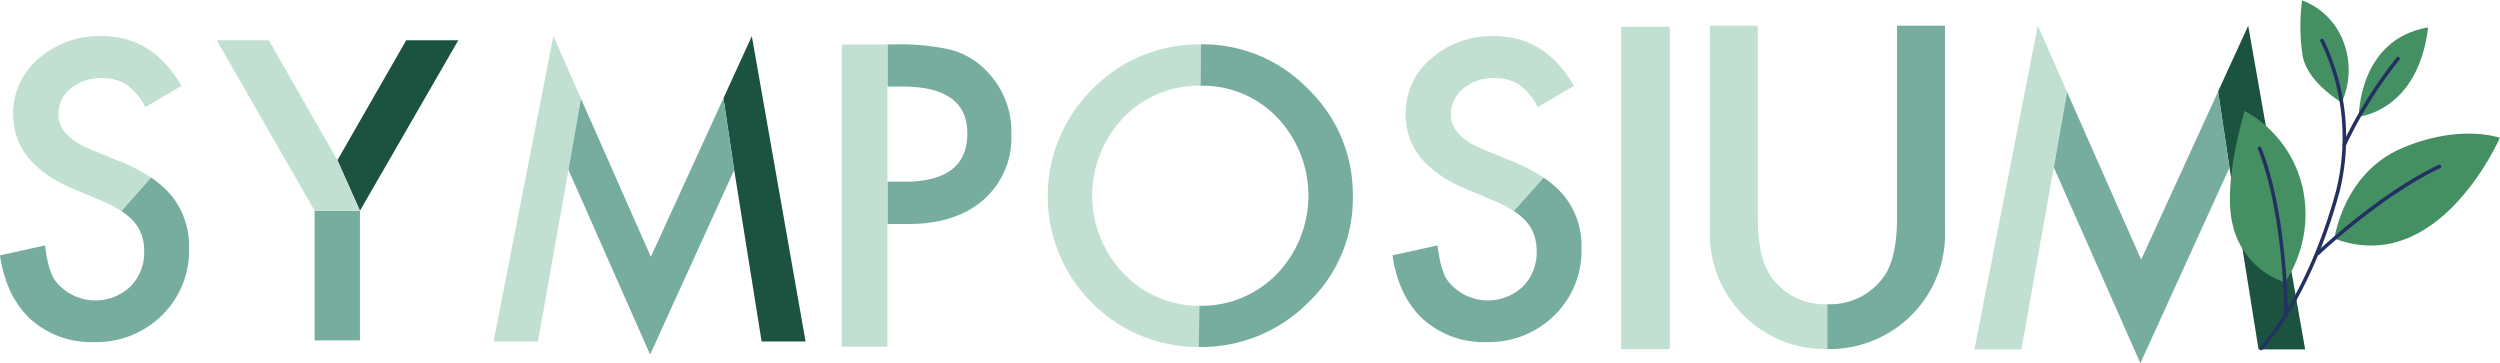 <svg xmlns="http://www.w3.org/2000/svg" width="422.849" height="61.436" viewBox="0 0 422.849 61.436">
  <g id="グループ_45869" data-name="グループ 45869" transform="translate(-11719 728.734)">
    <g id="グループ_45866" data-name="グループ 45866" transform="translate(11802.483 -722.624)">
      <path id="パス_22025" data-name="パス 22025" d="M547.765,0,537.653,51.646h7.5l5.165-29.028,2.118-12.046Z" transform="translate(-537.653 0)" fill="#c1e0d1"/>
      <path id="パス_22026" data-name="パス 22026" d="M573.447,0l-4.8,10.5,1.819,12.149,4.634,29h7.436Z" transform="translate(-529.765 0)" fill="#1c5340"/>
      <path id="パス_22027" data-name="パス 22027" d="M561.685,35.2,549.866,8.441l-2.119,12.046,13.814,31.237L575.78,20.519,573.962,8.37Z" transform="translate(-535.084 2.13)" fill="#77ad9f"/>
    </g>
    <g id="グループ_45867" data-name="グループ 45867" transform="translate(250.47 1.471)">
      <path id="パス_22025-2" data-name="パス 22025" d="M548.373,0l-10.72,54.75H545.6l5.475-30.773,2.245-12.77Z" transform="translate(11264.83 -725.861)" fill="#c1e0d1"/>
      <path id="パス_22026-2" data-name="パス 22026" d="M573.736,0l-5.094,11.132,1.929,12.879,4.913,30.739h7.883Z" transform="translate(11275.055 -725.861)" fill="#1c5340"/>
      <path id="パス_22027-2" data-name="パス 22027" d="M562.523,36.816,549.993,8.445l-2.246,12.77L562.391,54.33l15.074-33.081L575.538,8.37Z" transform="translate(11268.16 -723.099)" fill="#77ad9f"/>
    </g>
    <g id="グループ_45863" data-name="グループ 45863">
      <path id="パス_22029" data-name="パス 22029" d="M424.75,23.683a16.059,16.059,0,0,0-3.628-3.266l-5.029,5.656a10.119,10.119,0,0,1,2.212,1.906,6.777,6.777,0,0,1,1.258,2.229,8.362,8.362,0,0,1,.406,2.665,8.152,8.152,0,0,1-2.326,5.976,8.6,8.6,0,0,1-12.631-.872Q403.721,36.3,403.2,31.9l-7.623,1.68q1.033,6.976,5.2,10.821A15.34,15.34,0,0,0,411.5,48.249a15.743,15.743,0,0,0,11.468-4.523,15.237,15.237,0,0,0,4.587-11.37,13.51,13.51,0,0,0-2.809-8.673" transform="translate(11323.419 -719.124)" fill="#77ad9f"/>
      <path id="パス_22030" data-name="パス 22030" d="M415.313,23.624l-4.974-2.035q-5.426-2.228-5.428-5.878a5.512,5.512,0,0,1,2.068-4.394,7.7,7.7,0,0,1,5.2-1.775,7.611,7.611,0,0,1,4.167,1.033,10.493,10.493,0,0,1,3.262,3.876l6.106-3.617q-4.846-8.4-13.471-8.4a15.521,15.521,0,0,0-10.69,3.812,12.015,12.015,0,0,0-4.3,9.4q0,8.333,10.239,12.663l4.815,2a21.307,21.307,0,0,1,3.229,1.7l5.031-5.658a28.452,28.452,0,0,0-5.257-2.725" transform="translate(11323.973 -725.058)" fill="#c1e0d1"/>
    </g>
    <g id="グループ_45864" data-name="グループ 45864" transform="translate(235.523)">
      <path id="パス_22029-2" data-name="パス 22029" d="M424.75,23.683a16.059,16.059,0,0,0-3.628-3.266l-5.029,5.656a10.119,10.119,0,0,1,2.212,1.906,6.777,6.777,0,0,1,1.258,2.229,8.362,8.362,0,0,1,.406,2.665,8.152,8.152,0,0,1-2.326,5.976,8.6,8.6,0,0,1-12.631-.872Q403.721,36.3,403.2,31.9l-7.623,1.68q1.033,6.976,5.2,10.821A15.34,15.34,0,0,0,411.5,48.249a15.743,15.743,0,0,0,11.468-4.523,15.237,15.237,0,0,0,4.587-11.37,13.51,13.51,0,0,0-2.809-8.673" transform="translate(11323.419 -719.124)" fill="#77ad9f"/>
      <path id="パス_22030-2" data-name="パス 22030" d="M415.313,23.624l-4.974-2.035q-5.426-2.228-5.428-5.878a5.512,5.512,0,0,1,2.068-4.394,7.7,7.7,0,0,1,5.2-1.775,7.611,7.611,0,0,1,4.167,1.033,10.493,10.493,0,0,1,3.262,3.876l6.106-3.617q-4.846-8.4-13.471-8.4a15.521,15.521,0,0,0-10.69,3.812,12.015,12.015,0,0,0-4.3,9.4q0,8.333,10.239,12.663l4.815,2a21.307,21.307,0,0,1,3.229,1.7l5.031-5.658a28.452,28.452,0,0,0-5.257-2.725" transform="translate(11323.973 -725.058)" fill="#c1e0d1"/>
    </g>
    <g id="グループ_45868" data-name="グループ 45868">
      <rect id="長方形_35325" data-name="長方形 35325" width="7.662" height="21.93" transform="translate(11772.222 -693.089)" fill="#77ad9f"/>
      <path id="パス_22050" data-name="パス 22050" d="M450.131,2.958l-11.64,20.287,3.814,8.55L458.942,2.958Z" transform="translate(11337.578 -724.885)" fill="#1c5340"/>
      <path id="パス_22051" data-name="パス 22051" d="M443.556,23.246,431.948,2.958h-8.81L439.709,31.8h7.662Z" transform="translate(11332.513 -724.885)" fill="#c1e0d1"/>
    </g>
    <rect id="長方形_37297" data-name="長方形 37297" width="8.229" height="54.515" transform="translate(11993.2 -724.203)" fill="#c1e0d1"/>
    <g id="グループ_45860" data-name="グループ 45860" transform="translate(11861.381 -721.236)">
      <path id="パス_567" data-name="パス 567" d="M471.442,6.755a13.019,13.019,0,0,0-5.829-3.384,39.433,39.433,0,0,0-9.7-.9h-1.026V9.6h2.549q10.958,0,10.962,7.914,0,8.178-10.631,8.177h-2.88v7.155h3.575q7.98,0,12.69-4.106a14.024,14.024,0,0,0,4.7-11.128,14.557,14.557,0,0,0-4.409-10.853" transform="translate(-447.166 -2.456)" fill="#77ad9f"/>
      <path id="パス_568" data-name="パス 568" d="M456.705,9.6V2.477h-7.719V53.6H456.7V9.6Z" transform="translate(-448.986 -2.449)" fill="#c1e0d1"/>
    </g>
    <g id="グループ_45865" data-name="グループ 45865" transform="translate(1.241 -200.824)">
      <path id="パス_572" data-name="パス 572" d="M420.581,44.629q-2.261-3.2-2.262-10.125V2.144h-8.107V36.731a19.49,19.49,0,0,0,18.851,20.105q.509.016,1.018.005V49.255a11.074,11.074,0,0,1-9.5-4.627" transform="translate(11596.75 -525.71)" fill="#c1e0d1"/>
      <path id="パス_573" data-name="パス 573" d="M436.7,2.144V34.5q0,7.029-2.262,10.125a11.11,11.11,0,0,1-9.533,4.627v7.586a19.58,19.58,0,0,0,14.614-6.123,19.351,19.351,0,0,0,5.29-13.988V2.144Z" transform="translate(11601.926 -525.71)" fill="#77ad9f"/>
    </g>
    <g id="グループ_45862" data-name="グループ 45862" transform="translate(11896.212 -721.236)">
      <path id="パス_576" data-name="パス 576" d="M374.7,40.346a19.035,19.035,0,0,1-.191-26.57A17.587,17.587,0,0,1,387.519,8.4l.094-7a25.156,25.156,0,0,0-18.288,7.488,25.485,25.485,0,0,0-.358,36.04q.531.542,1.092,1.05A25.469,25.469,0,0,0,387.23,52.6l.1-6.97a17.658,17.658,0,0,1-12.63-5.28" transform="translate(-361.681 -1.395)" fill="#c1e0d1"/>
      <path id="パス_577" data-name="パス 577" d="M400.727,8.944a24.693,24.693,0,0,0-18.1-7.546l-.093,7a17.415,17.415,0,0,1,12.978,5.372,19.159,19.159,0,0,1-.062,26.473,17.765,17.765,0,0,1-13.109,5.372l-.1,6.97a25.48,25.48,0,0,0,18.45-7.449,24.276,24.276,0,0,0,7.61-18.066,24.68,24.68,0,0,0-7.577-18.129" transform="translate(-356.696 -1.395)" fill="#77ad9f"/>
    </g>
    <g id="leaf" transform="matrix(-0.899, -0.438, 0.438, -0.899, 12119.932, -660.46)">
      <g id="グループ_299" data-name="グループ 299" transform="translate(26.69 43.67)">
        <g id="グループ_298" data-name="グループ 298" transform="translate(0 0)">
          <g id="グループ_297" data-name="グループ 297" transform="translate(0 0)">
            <g id="グループ_296" data-name="グループ 296">
              <path id="パス_186" data-name="パス 186" d="M0,0A13.273,13.273,0,0,0,4.187,9.326a11.907,11.907,0,0,0,9.382,3.263,32.859,32.859,0,0,0-4.215-8.43C6.635.487,0,0,0,0Z" fill="#449063"/>
            </g>
          </g>
        </g>
      </g>
      <g id="グループ_303" data-name="グループ 303" transform="translate(17.702 42.79)">
        <g id="グループ_302" data-name="グループ 302" transform="translate(0 0)">
          <g id="グループ_301" data-name="グループ 301">
            <g id="グループ_300" data-name="グループ 300">
              <path id="パス_187" data-name="パス 187" d="M5.326,0S-3.3,5.175,1.4,18.7C11.136,11.7,5.326,0,5.326,0Z" fill="#449063"/>
            </g>
          </g>
        </g>
      </g>
      <g id="グループ_307" data-name="グループ 307" transform="translate(21.783 11.973)">
        <g id="グループ_306" data-name="グループ 306" transform="translate(0 0)">
          <g id="グループ_305" data-name="グループ 305">
            <g id="グループ_304" data-name="グループ 304">
              <path id="パス_188" data-name="パス 188" d="M.2.128A20.886,20.886,0,0,0,4.336,15.6,19.78,19.78,0,0,0,19.021,23.21s-1.97-12.593-6.527-18.084A13.426,13.426,0,0,0,.2.128Z" fill="#449063"/>
            </g>
          </g>
        </g>
      </g>
      <g id="グループ_311" data-name="グループ 311" transform="translate(0 22.432)">
        <g id="グループ_310" data-name="グループ 310" transform="translate(0 0)">
          <g id="グループ_309" data-name="グループ 309">
            <g id="グループ_308" data-name="グループ 308">
              <path id="パス_189" data-name="パス 189" d="M17.7,0s3.521,10.576-3.549,18.734S.012,27.566.012,27.566-1.1,1.755,17.7,0Z" fill="#449063"/>
            </g>
          </g>
        </g>
      </g>
      <g id="グループ_328" data-name="グループ 328" transform="translate(6.776 0)">
        <g id="グループ_315" data-name="グループ 315" transform="translate(12.034 0)">
          <g id="グループ_314" data-name="グループ 314" transform="translate(0 0)">
            <g id="グループ_313" data-name="グループ 313">
              <g id="グループ_312" data-name="グループ 312">
                <path id="パス_190" data-name="パス 190" d="M1.888,0A.307.307,0,0,0,1.6.21c-.036.109-3.568,11.134-.01,29.761A37.924,37.924,0,0,0,15.293,51.9a.307.307,0,0,0,.35-.5A37.274,37.274,0,0,1,2.189,29.851C-1.335,11.4,2.145.511,2.18.4a.307.307,0,0,0-.2-.388A.3.3,0,0,0,1.888,0Z" fill="#233162"/>
              </g>
            </g>
          </g>
        </g>
        <g id="グループ_319" data-name="グループ 319" transform="translate(14.277 37.185)">
          <g id="グループ_318" data-name="グループ 318" transform="translate(0 0)">
            <g id="グループ_317" data-name="グループ 317">
              <g id="グループ_316" data-name="グループ 316">
                <path id="パス_191" data-name="パス 191" d="M2.109,0H2.1a.307.307,0,0,0-.3.316A73.886,73.886,0,0,1,.009,17.235a.307.307,0,0,0,.226.371.31.31,0,0,0,.371-.227A74.584,74.584,0,0,0,2.416.3.307.307,0,0,0,2.109,0Z" fill="#233162"/>
              </g>
            </g>
          </g>
        </g>
        <g id="グループ_323" data-name="グループ 323" transform="translate(12.341 7.037)">
          <g id="グループ_322" data-name="グループ 322" transform="translate(0 0)">
            <g id="グループ_321" data-name="グループ 321">
              <g id="グループ_320" data-name="グループ 320">
                <path id="パス_192" data-name="パス 192" d="M.307,0A.314.314,0,0,0,.172.031a.307.307,0,0,0-.14.411C.107.6,7.669,15.874,16.45,23.8a.307.307,0,1,0,.412-.456C8.169,15.5.658.324.583.171A.307.307,0,0,0,.307,0Z" fill="#233162"/>
              </g>
            </g>
          </g>
        </g>
        <g id="グループ_327" data-name="グループ 327" transform="translate(0 18.668)">
          <g id="グループ_326" data-name="グループ 326" transform="translate(0 0)">
            <g id="グループ_325" data-name="グループ 325" transform="translate(0 0)">
              <g id="グループ_324" data-name="グループ 324">
                <path id="パス_193" data-name="パス 193" d="M12.33,0a.308.308,0,0,0-.288.2C11.992.334,7.025,13.609.067,22.306a.307.307,0,0,0,.48.384C7.567,13.915,12.568.548,12.617.414a.307.307,0,0,0-.181-.394A.3.3,0,0,0,12.33,0Z" fill="#233162"/>
              </g>
            </g>
          </g>
        </g>
      </g>
    </g>
  </g>
</svg>
